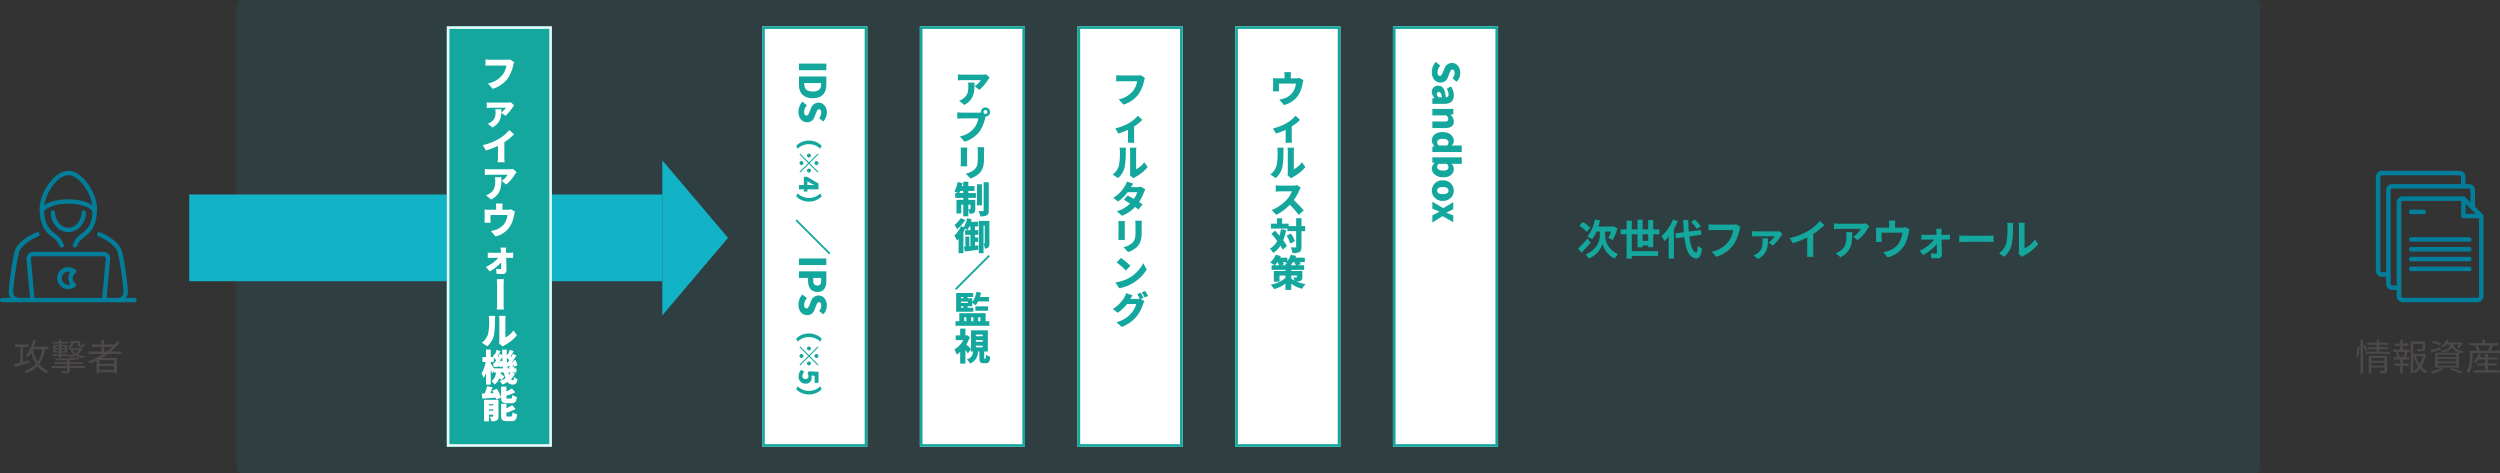 <svg xmlns="http://www.w3.org/2000/svg" width="951.23" height="180" viewBox="0 0 951.23 180">
  <rect x="0" y="0" width="951.23" height="180" fill="#333333" stroke="none"/>
  <g id="グループ_2964" data-name="グループ 2964" transform="translate(422 12220)">
    <path id="パス_1814" data-name="パス 1814" d="M6.09-3.906l-2.338.6V-8.96h2.17v-.994H.686v.994H2.73v5.908c-.854.224-1.624.42-2.24.56L.756-1.428c1.484-.406,3.514-.994,5.432-1.54ZM11.1-8.12A12.108,12.108,0,0,1,9.324-3.388,15.212,15.212,0,0,1,7.518-8.12Zm2.268,0V-9.128H7.882c.294-.77.532-1.582.756-2.394l-1.036-.2a14.833,14.833,0,0,1-2.786,6.1c.252.14.7.462.9.6A9.341,9.341,0,0,0,6.846-6.8a15.811,15.811,0,0,0,1.792,4.3A9.652,9.652,0,0,1,4.3.14a5.316,5.316,0,0,1,.574.966A10.979,10.979,0,0,0,9.254-1.638,8.667,8.667,0,0,0,12.8,1.078a3.856,3.856,0,0,1,.728-.91,7.97,7.97,0,0,1-3.57-2.646,14.089,14.089,0,0,0,2.24-5.642Zm8.078-.238v.588H25.13A4.463,4.463,0,0,1,23.8-6.622,3.584,3.584,0,0,1,22.694-7.77l-.784.21a4.737,4.737,0,0,0,1.106,1.316,8.534,8.534,0,0,1-1.988.56,2.786,2.786,0,0,1,.434.7,10.273,10.273,0,0,0,2.3-.756,8.475,8.475,0,0,0,3.01,1.008,2.13,2.13,0,0,1,.532-.756A9.372,9.372,0,0,1,24.57-6.2a4.726,4.726,0,0,0,1.792-2.086l-.532-.238-.168.028H21.714a2.2,2.2,0,0,0,1.12-1.988v-.028h1.792v.42c0,.616.056.812.224.966a1.027,1.027,0,0,0,.7.224h.63a1.684,1.684,0,0,0,.56-.084.707.707,0,0,0,.364-.336,3.223,3.223,0,0,0,.14-.938,1.9,1.9,0,0,1-.644-.35,3.441,3.441,0,0,1-.07.728c-.028.112-.084.182-.14.2a.621.621,0,0,1-.252.028h-.364a.315.315,0,0,1-.21-.042c-.042-.042-.056-.154-.056-.35v-1.232h-3.57v.77c0,.5-.168,1.036-1.12,1.47a2.7,2.7,0,0,1,.616.7ZM16.1-7.392v-.616h1.358v.616Zm0-1.792h1.358v.6H16.1Zm3.626,0v.6H18.368v-.6Zm0,1.792H18.368v-.616h1.358ZM17.458-4.844h.91V-5.6h2.618v-.658H18.368v-.56H20.58v-2.94H18.368v-.518H20.9v-.658H18.368v-.77h-.91v.77h-2.52v.658h2.52v.518H15.274v2.94h2.184v.56H14.826V-5.6h2.632Zm9.856,3.122H21.5v-.756h4.858v-.728H21.5v-.826c1.47-.084,2.842-.224,3.934-.392l-.714-.616a73.384,73.384,0,0,1-8.694.5,2.736,2.736,0,0,1,.2.658c1.358,0,2.842-.028,4.27-.1v.77H15.722v.728H20.5v.756H14.7v.77h5.8V.014c0,.2-.084.238-.308.238s-1.008.014-1.848,0a4.391,4.391,0,0,1,.336.8A9.936,9.936,0,0,0,20.944.924c.42-.126.56-.364.56-.9v-.98h5.81Zm7.308-5.516V-9.03H37.73A22.133,22.133,0,0,1,35.6-7.238Zm3.794,4.662h-5.67V-3.962h5.67ZM32.746-.294V-1.75h5.67V-.294ZM41.188-6.3v-.938H37.156a21.234,21.234,0,0,0,3.4-3.514l-.882-.476a16.4,16.4,0,0,1-1.6,1.848v-.574H34.622V-11.7H33.6v1.75H30.03v.924H33.6v1.792H28.812V-6.3h5.446A27.626,27.626,0,0,1,28.5-3.528a6.063,6.063,0,0,1,.658.854c.854-.322,1.722-.7,2.562-1.106V1.064h1.022V.616h5.67v.392H39.48V-4.844H33.7c.77-.448,1.526-.938,2.254-1.456Z" transform="translate(-417 -12079)" fill="#4c4948"/>
    <path id="パス_1823" data-name="パス 1823" d="M1.246-5.194a17.649,17.649,0,0,0,.6-3.738l-.77-.1A17.563,17.563,0,0,1,.434-5.46Zm.91,6.258h.966V-11.7H2.156ZM3.234-9.394a12.238,12.238,0,0,1,.728,2.058L4.69-7.7a11.49,11.49,0,0,0-.77-1.96Zm3.01,7.5V-2.954h5.04V-1.89Zm5.04-2.9v1.05H6.244v-1.05Zm.994-.812H5.264V1.064h.98V-1.12h5.04V-.112c0,.182-.07.238-.266.238-.168.014-.84.014-1.54-.014a4.778,4.778,0,0,1,.294.9,6.031,6.031,0,0,0,2-.154c.392-.154.5-.42.5-.952Zm-3-1.6v-.98h3.332v-.756H9.282v-.882h3.682v-.8H9.282V-11.7H8.26v1.092H4.69v.8H8.26v.882H5.012v.756H8.26v.98H4.27v.8h9.086v-.8Zm9.7,2.086H16.562l.49-.14A6.8,6.8,0,0,0,16.408-7.1h2.73a15.935,15.935,0,0,1-.686,1.834Zm-.742-4.27h2.044v-.9H18.242V-11.69h-.98v1.414H15.134v.9h2.128v1.386H14.63v.9H16.3l-.686.182A7.737,7.737,0,0,1,16.2-5.11H14.826v.91h2.436v1.512h-2.3v.882h2.3V1.036h.98V-1.806h2.226v-.882H18.242V-4.2H20.65v-.91H19.264c.238-.49.518-1.162.77-1.806L19.362-7.1h1.456v-.9H18.242Zm3.976,3.892h.126A13.849,13.849,0,0,0,24.15-1.526,7.677,7.677,0,0,1,22.218.35Zm3.682,0a11.553,11.553,0,0,1-1.2,3.094,12.344,12.344,0,0,1-1.47-3.094Zm.476-.91-.182.042H22.218v-3.766h3.514V-8.4c0,.168-.056.21-.28.224s-.938.014-1.806-.014a3.218,3.218,0,0,1,.322.91,8.272,8.272,0,0,0,2.184-.154c.448-.154.546-.434.546-.952v-2.688H21.266V1.078h.952V.406a3.753,3.753,0,0,1,.658.686A8.2,8.2,0,0,0,24.752-.714a7.741,7.741,0,0,0,2.072,1.778,4.619,4.619,0,0,1,.714-.84,7.01,7.01,0,0,1-2.212-1.778A12.888,12.888,0,0,0,27.02-6.16Zm9.912-3.514c-.336,1.274-1.176,1.974-3.458,2.38a2.844,2.844,0,0,1,.49.742c1.988-.392,3.024-1.05,3.57-2.086.518,1.008,1.54,1.9,3.92,2.324a2.944,2.944,0,0,1,.532-.84c-2.87-.434-3.654-1.442-3.962-2.52h2.24a5.683,5.683,0,0,1-.854,1.078l.84.294a9.45,9.45,0,0,0,1.4-1.988l-.7-.21-.168.042H35.35a8.876,8.876,0,0,0,.476-.868l-.938-.154a6.079,6.079,0,0,1-2.114,2.506,2.634,2.634,0,0,1,.784.518A7.359,7.359,0,0,0,34.8-9.912ZM31.57-2.828h7.014v.98H31.57Zm0-1.638h7.014V-3.5H31.57Zm0-1.61h7.014v.938H31.57ZM30.562-1.162H39.62V-6.776H30.562Zm2.212-9.17a17.931,17.931,0,0,0-2.926-1.078l-.462.714A16.909,16.909,0,0,1,32.312-9.52Zm-.168,1.526c-1.428.392-2.9.812-3.906,1.05l.406.91c1.05-.336,2.366-.742,3.626-1.148ZM32.9-1.022A16.032,16.032,0,0,1,28.8.322a8.1,8.1,0,0,1,.77.784,19.949,19.949,0,0,0,4.27-1.68Zm3.262.574a30.69,30.69,0,0,1,3.906,1.54L41.216.574C40.194.112,38.528-.49,37.016-.98ZM50.61-1.89h3.346v-.84H50.61V-4.2h3.71v-.84H50.61V-6.286H49.574V-5.04H47.4a7.72,7.72,0,0,0,.462-1.05l-.938-.224A7.361,7.361,0,0,1,45.136-3.4a5.716,5.716,0,0,1,.812.5,9.066,9.066,0,0,0,.994-1.3h2.632v1.47H46.41v.84h3.164V-.126H45.22v.9h9.94v-.9H50.61Zm.8-7.672a16.265,16.265,0,0,1-.756,1.834l.49.168h-4.27l.63-.182a6,6,0,0,0-.77-1.82Zm.14,2c.322-.518.7-1.218,1.05-1.876l-.518-.126h2.436v-.9h-5v-1.26H48.5v1.26H43.582v.9h2.9l-.714.2a7.7,7.7,0,0,1,.742,1.806H43.792v2.17A10.913,10.913,0,0,1,42.518.392a4,4,0,0,1,.8.658c1.232-1.862,1.47-4.606,1.47-6.44V-6.636H55.23V-7.56Z" transform="translate(474 -12079)" fill="#4c4948"/>
    <g id="icon" transform="translate(-974 -13282)">
      <path id="パス_1046" data-name="パス 1046" d="M157.419,29.167a.843.843,0,0,1-.265-.043.832.832,0,0,1-.53-1.054,8.583,8.583,0,0,1,3.328-4.155c2.054-1.624,4.178-3.3,4.178-9.748a15.69,15.69,0,0,0-3-8.067c-1.963-2.817-4.234-4.433-6.23-4.433s-4.267,1.616-6.23,4.433a15.689,15.689,0,0,0-3,8.067c0,6.445,2.124,8.124,4.178,9.748a8.583,8.583,0,0,1,3.328,4.155.838.838,0,0,1-1.591.527,7.044,7.044,0,0,0-2.781-3.378c-2.255-1.783-4.811-3.8-4.811-11.052C144,8.838,149.281,0,154.9,0s10.9,8.838,10.9,14.167c0,7.248-2.556,9.269-4.811,11.052a7.044,7.044,0,0,0-2.781,3.378.839.839,0,0,1-.8.57" transform="translate(423.097 1127)" fill="#027e9b"/>
      <path id="パス_1047" data-name="パス 1047" d="M165.095,109.017a.839.839,0,0,1-.665-.325c-1.733-2.233-6.138-3.025-9.384-3.025s-7.651.792-9.383,3.025a.842.842,0,0,1-1.176.151.83.83,0,0,1-.152-1.169c2.646-3.41,8.868-3.675,10.712-3.675s8.066.265,10.712,3.675a.83.83,0,0,1-.152,1.169.839.839,0,0,1-.512.173" transform="translate(422.953 1033.833)" fill="#027e9b"/>
      <path id="パス_1048" data-name="パス 1048" d="M190.71,152.333a6.291,6.291,0,0,1-4.838-2.383A8.091,8.091,0,0,1,184,144.833a.839.839,0,0,1,1.677,0c0,2.759,2.067,5.833,5.032,5.833s5.032-3.074,5.032-5.833a.839.839,0,0,1,1.677,0,8.091,8.091,0,0,1-1.872,5.117,6.291,6.291,0,0,1-4.838,2.383" transform="translate(387.29 998)" fill="#027e9b"/>
      <path id="パス_1049" data-name="パス 1049" d="M359.546,250.664a.833.833,0,1,1,0-1.667,2.249,2.249,0,0,0,2.516-2.5c0-2.6-1.708-14.03-2.428-15.461-.816-1.622-3.331-3.931-7.11-5.432a.832.832,0,0,1-.467-1.083.84.84,0,0,1,1.09-.464c4.475,1.778,7.1,4.47,7.987,6.234.976,1.938,2.6,13.857,2.6,16.206a3.887,3.887,0,0,1-4.194,4.167" transform="translate(236.905 926.335)" fill="#027e9b"/>
      <path id="パス_1050" data-name="パス 1050" d="M36.194,250.665A3.887,3.887,0,0,1,32,246.5c0-2.349,1.629-14.268,2.6-16.206.888-1.764,3.513-4.456,7.987-6.234a.841.841,0,0,1,1.09.464.832.832,0,0,1-.467,1.083c-3.779,1.5-6.294,3.81-7.11,5.432-.72,1.43-2.428,12.861-2.428,15.461a2.249,2.249,0,0,0,2.516,2.5.833.833,0,1,1,0,1.667" transform="translate(523.355 926.335)" fill="#027e9b"/>
      <path id="パス_1051" data-name="パス 1051" d="M51.161,465.667H.839a.833.833,0,1,1,0-1.667H51.161a.833.833,0,1,1,0,1.667" transform="translate(552 711.333)" fill="#027e9b"/>
      <path id="パス_1052" data-name="パス 1052" d="M125.594,315.167c-.026,0-.051,0-.077,0a.835.835,0,0,1-.759-.906l1.432-15.6a.949.949,0,0,0-.225-.711.812.812,0,0,0-.607-.283H98.515a.811.811,0,0,0-.607.283.949.949,0,0,0-.225.711l1.432,15.6a.839.839,0,0,1-1.67.151l-1.432-15.6a2.616,2.616,0,0,1,.631-1.957A2.492,2.492,0,0,1,98.515,296h26.844a2.492,2.492,0,0,1,1.872.855,2.616,2.616,0,0,1,.631,1.957l-1.432,15.6a.837.837,0,0,1-.834.758" transform="translate(466.064 861.833)" fill="#027e9b"/>
      <path id="パス_1053" data-name="パス 1053" d="M212.194,360.333a4.167,4.167,0,1,1,0-8.333,4.238,4.238,0,0,1,2.619.915.83.83,0,0,1,.133,1.171.842.842,0,0,1-1.179.132,2.5,2.5,0,1,0,0,3.9.842.842,0,0,1,1.179.132.83.83,0,0,1-.133,1.171,4.238,4.238,0,0,1-2.62.915" transform="translate(365.806 811.667)" fill="#027e9b"/>
      <path id="パス_1054" data-name="パス 1054" d="M250.1,365.906a.838.838,0,0,1-.521-.181,4.146,4.146,0,0,1,0-6.506.842.842,0,0,1,1.178.135.83.83,0,0,1-.136,1.171,2.486,2.486,0,0,0,0,3.894.83.83,0,0,1,.136,1.171.839.839,0,0,1-.658.315" transform="translate(330 805.36)" fill="#027e9b"/>
    </g>
    <rect id="長方形_993" data-name="長方形 993" width="770" height="180" rx="2" transform="translate(-332 -12220)" fill="#12b3c7" opacity="0.1"/>
    <g id="長方形_995" data-name="長方形 995" transform="translate(-132 -12210)" fill="#fff" stroke="#14a79d" stroke-width="1">
      <rect width="40" height="160" stroke="none"/>
      <rect x="0.5" y="0.5" width="39" height="159" fill="none"/>
    </g>
    <g id="長方形_996" data-name="長方形 996" transform="translate(-72 -12210)" fill="#fff" stroke="#14a79d" stroke-width="1">
      <rect width="40" height="160" stroke="none"/>
      <rect x="0.5" y="0.5" width="39" height="159" fill="none"/>
    </g>
    <g id="長方形_997" data-name="長方形 997" transform="translate(-12 -12210)" fill="#fff" stroke="#14a79d" stroke-width="1">
      <rect width="40" height="160" stroke="none"/>
      <rect x="0.5" y="0.5" width="39" height="159" fill="none"/>
    </g>
    <g id="長方形_998" data-name="長方形 998" transform="translate(48 -12210)" fill="#fff" stroke="#14a79d" stroke-width="1">
      <rect width="40" height="160" stroke="none"/>
      <rect x="0.5" y="0.5" width="39" height="159" fill="none"/>
    </g>
    <g id="長方形_999" data-name="長方形 999" transform="translate(108 -12210)" fill="#fff" stroke="#14a79d" stroke-width="1">
      <rect width="40" height="160" stroke="none"/>
      <rect x="0.5" y="0.5" width="39" height="159" fill="none"/>
    </g>
    <g id="icon-2" data-name="icon" transform="translate(-561 -13249)">
      <path id="パス_1076" data-name="パス 1076" d="M10.281,50H38.623a2.339,2.339,0,0,0,2.347-2.325V17.188c0-.019-.01-.036-.011-.056a.863.863,0,0,0-.045-.223c-.01-.028-.018-.057-.031-.084a.836.836,0,0,0-.173-.253l-3-2.927V7.354a2.357,2.357,0,0,0-2.384-2.325H34.118v-2.7A2.365,2.365,0,0,0,31.721,0H2.4A2.365,2.365,0,0,0,0,2.325V37.973A2.365,2.365,0,0,0,2.4,40.3H3.893V43a2.358,2.358,0,0,0,2.384,2.325H7.934v2.347A2.339,2.339,0,0,0,10.281,50m28.966-2.325a.613.613,0,0,1-.623.6H10.281a.613.613,0,0,1-.623-.6V12.027a.613.613,0,0,1,.623-.6H32.456v5.762a.861.861,0,0,0,.862.862h5.928ZM37.991,16.326H34.18V12.609ZM3.893,7.354v31.22H2.4a.641.641,0,0,1-.674-.6V2.325a.641.641,0,0,1,.674-.6H31.721a.641.641,0,0,1,.673.6v2.7H6.277A2.358,2.358,0,0,0,3.893,7.354M6.277,43.6a.632.632,0,0,1-.659-.6V7.354a.633.633,0,0,1,.659-.6H35.328a.633.633,0,0,1,.659.6v4.609L33.92,9.947a.831.831,0,0,0-.25-.164c-.027-.012-.054-.019-.082-.028a.856.856,0,0,0-.212-.041c-.02,0-.038-.011-.058-.011H10.281a2.339,2.339,0,0,0-2.347,2.325V43.6Z" transform="translate(1043 1094)" fill="#027e9b"/>
      <path id="パス_1077" data-name="パス 1077" d="M15.461,18.84h4.771a.862.862,0,0,0,0-1.724H15.461a.862.862,0,1,0,0,1.724" transform="translate(1040.986 1091.639)" fill="#027e9b"/>
      <path id="パス_1078" data-name="パス 1078" d="M14.6,30.135a.862.862,0,0,0,.862.862h22.1a.862.862,0,0,0,0-1.724h-22.1a.862.862,0,0,0-.862.862" transform="translate(1040.986 1089.962)" fill="#027e9b"/>
      <path id="パス_1079" data-name="パス 1079" d="M37.56,33.609H15.46a.862.862,0,1,0,0,1.724h22.1a.862.862,0,1,0,0-1.724" transform="translate(1040.986 1089.364)" fill="#027e9b"/>
      <path id="パス_1080" data-name="パス 1080" d="M37.56,37.945H15.46a.862.862,0,1,0,0,1.724h22.1a.862.862,0,1,0,0-1.724" transform="translate(1040.986 1088.766)" fill="#027e9b"/>
      <path id="パス_1081" data-name="パス 1081" d="M37.56,42.281H15.46a.862.862,0,1,0,0,1.724h22.1a.862.862,0,1,0,0-1.724" transform="translate(1040.986 1088.168)" fill="#027e9b"/>
    </g>
    <path id="パス_1817" data-name="パス 1817" d="M1.2,0H3.71V-10.416H1.2ZM6.1,0H9.24c3.038,0,5.138-1.638,5.138-5.264s-2.1-5.152-5.278-5.152h-3ZM8.61-2.016V-8.428h.336c1.68,0,2.87.686,2.87,3.164s-1.19,3.248-2.87,3.248ZM19.544.2c2.52,0,3.976-1.526,3.976-3.262a2.879,2.879,0,0,0-2.058-2.856l-1.3-.518c-.924-.364-1.582-.588-1.582-1.162s.476-.868,1.246-.868a3.388,3.388,0,0,1,2.142.8L23.212-9.24a4.847,4.847,0,0,0-3.388-1.372c-2.212,0-3.78,1.4-3.78,3.15a3.051,3.051,0,0,0,2.114,2.856l1.33.56c.9.378,1.47.574,1.47,1.176,0,.56-.434.91-1.358.91a4.212,4.212,0,0,1-2.534-1.064L15.652-1.3A5.829,5.829,0,0,0,19.544.2Zm12.918.834,1.15-.49a6.168,6.168,0,0,1-1.75-4.34,6.168,6.168,0,0,1,1.75-4.34l-1.15-.49A6.613,6.613,0,0,0,30.5-3.8,6.613,6.613,0,0,0,32.462,1.03ZM39.8-6.65a.755.755,0,0,0-.75-.75.755.755,0,0,0-.75.75.755.755,0,0,0,.75.75A.755.755,0,0,0,39.8-6.65Zm-4.05-.74-.29.29,3.3,3.3L35.452-.49l.29.29,3.31-3.31,3.3,3.3.29-.29-3.3-3.3,3.3-3.3-.29-.29-3.3,3.3Zm.45,2.84a.755.755,0,0,0-.75.75.755.755,0,0,0,.75.75.755.755,0,0,0,.75-.75A.755.755,0,0,0,36.2-4.55Zm5.7,1.5a.755.755,0,0,0,.75-.75.755.755,0,0,0-.75-.75.755.755,0,0,0-.75.75A.755.755,0,0,0,41.9-3.05ZM38.3-.95a.755.755,0,0,0,.75.75.755.755,0,0,0,.75-.75.755.755,0,0,0-.75-.75A.755.755,0,0,0,38.3-.95Zm7.67-2.26.85-1.47c.21-.42.41-.85.6-1.27h.04c-.02.47-.07,1.18-.07,1.65v1.09Zm3.91,0h-.83V-7.44h-2.19l-2.59,4.35v1.23h3.12V0h1.66V-1.86h.83Zm1.85-5.42-1.15.49a6.168,6.168,0,0,1,1.75,4.34A6.168,6.168,0,0,1,50.582.54l1.15.49a6.613,6.613,0,0,0,1.96-4.83A6.613,6.613,0,0,0,51.732-8.63ZM60.492.826l.5.5,12.8-12.8-.5-.5ZM75.346,0h2.506V-10.416H75.346Zm4.9,0h2.506V-3.458H83.97c2.2,0,4.116-1.092,4.116-3.57,0-2.576-1.89-3.388-4.186-3.388H80.246Zm2.506-5.432v-3.01h1.022c1.2,0,1.876.364,1.876,1.414,0,1.022-.588,1.6-1.806,1.6ZM92.93.2c2.52,0,3.976-1.526,3.976-3.262a2.879,2.879,0,0,0-2.058-2.856l-1.3-.518c-.924-.364-1.582-.588-1.582-1.162s.476-.868,1.246-.868a3.388,3.388,0,0,1,2.142.8L96.6-9.24a4.847,4.847,0,0,0-3.388-1.372c-2.212,0-3.78,1.4-3.78,3.15a3.051,3.051,0,0,0,2.114,2.856l1.33.56c.9.378,1.47.574,1.47,1.176,0,.56-.434.91-1.358.91a4.212,4.212,0,0,1-2.534-1.064L89.038-1.3A5.829,5.829,0,0,0,92.93.2Zm12.918.834L107,.54a6.168,6.168,0,0,1-1.75-4.34A6.168,6.168,0,0,1,107-8.14l-1.15-.49a6.613,6.613,0,0,0-1.96,4.83A6.613,6.613,0,0,0,105.848,1.03Zm7.34-7.68a.755.755,0,0,0-.75-.75.755.755,0,0,0-.75.75.755.755,0,0,0,.75.75A.755.755,0,0,0,113.188-6.65Zm-4.05-.74-.29.29,3.3,3.3-3.31,3.31.29.29,3.31-3.31,3.3,3.3.29-.29-3.3-3.3,3.3-3.3-.29-.29-3.3,3.3Zm.45,2.84a.755.755,0,0,0-.75.75.755.755,0,0,0,.75.75.755.755,0,0,0,.75-.75A.755.755,0,0,0,109.588-4.55Zm5.7,1.5a.755.755,0,0,0,.75-.75.755.755,0,0,0-.75-.75.755.755,0,0,0-.75.75A.755.755,0,0,0,115.288-3.05Zm-3.6,2.1a.755.755,0,0,0,.75.75.755.755,0,0,0,.75-.75.755.755,0,0,0-.75-.75A.755.755,0,0,0,111.688-.95Zm8.6,1.09a2.569,2.569,0,0,0,2.69-2.64,2.169,2.169,0,0,0-2.32-2.35,1.887,1.887,0,0,0-.77.15L120-5.96h2.65V-7.44h-4.18l-.19,3.68.78.51a1.648,1.648,0,0,1,1.05-.36,1.036,1.036,0,0,1,1.09,1.15,1.056,1.056,0,0,1-1.17,1.16,2.264,2.264,0,0,1-1.53-.71l-.81,1.12A3.545,3.545,0,0,0,120.288.14Zm4.83-8.77-1.15.49a6.168,6.168,0,0,1,1.75,4.34,6.168,6.168,0,0,1-1.75,4.34l1.15.49a6.613,6.613,0,0,0,1.96-4.83A6.613,6.613,0,0,0,125.118-8.63Z" transform="translate(-118 -12197) rotate(90)" fill="#14a79d"/>
    <path id="パス_1818" data-name="パス 1818" d="M5.32,8.426a7.973,7.973,0,0,1,.112,1.4c0,2.282-.35,3.472-1.9,4.648a5.437,5.437,0,0,1-1.6.854l1.974,1.61c3.948-2.2,3.878-5.222,3.878-8.512Zm6.888-3.15a9.669,9.669,0,0,1-1.68.14H3.262a12.173,12.173,0,0,1-1.778-.154V7.6a16.812,16.812,0,0,1,1.778-.112h6.916A7.608,7.608,0,0,1,7.868,9.8l1.75,1.4a14.65,14.65,0,0,0,3.3-3.836c.14-.224.462-.63.63-.84ZM11.97,20.354a.742.742,0,1,1,.742-.742A.747.747,0,0,1,11.97,20.354Zm-8.9-.49c-.462,0-1.386-.07-1.82-.126v2.394c.364-.028,1.134-.07,1.82-.07h6.16a7.865,7.865,0,0,1-1.54,3.612,9.162,9.162,0,0,1-5.5,3.234l1.848,2.03A11.481,11.481,0,0,0,9.73,27a14.751,14.751,0,0,0,2.114-5.068c.042-.168.1-.378.168-.588a1.736,1.736,0,1,0-1.778-1.736.8.8,0,0,0,.014.182,7.3,7.3,0,0,1-1.008.07ZM2.52,33.122a10.814,10.814,0,0,1,.056,1.106v4.746c0,.434-.056,1.036-.07,1.316h2.52c-.028-.364-.056-.952-.056-1.3v-4.76c0-.5.028-.756.056-1.106ZM8.946,33a11.074,11.074,0,0,1,.1,1.512v2.9c0,1.932-.2,2.926-1.134,3.92a6.578,6.578,0,0,1-3.444,1.708L6.244,44.91a8.746,8.746,0,0,0,3.43-2.016c1.064-1.12,1.722-2.52,1.722-5.334V34.508c0-.616.028-1.092.056-1.512ZM1.988,50.454c.112-.238.238-.518.35-.812H3.514v.812Zm4.284,4.41v1.6c0,.126-.042.154-.154.154s-.406,0-.672-.014V54.864Zm-.826-5.222H7.784V47.808H5.446V46.142H3.514v1.666H2.94c.112-.392.2-.784.28-1.176l-1.862-.378A11.042,11.042,0,0,1,.14,49.88c.364.126.966.364,1.414.574H.448v1.834H3.514v.77H.938v5.166H2.744v-3.36h.77v4.452H5.446V56.628a6.137,6.137,0,0,1,.462,1.68,2.876,2.876,0,0,0,1.638-.294c.448-.294.546-.77.546-1.512V53.058H5.446v-.77H8.33V50.454H5.446Zm5.18-2.52H8.736V55.13h1.89Zm.644-.8v10.71c0,.224-.084.294-.308.294s-.938,0-1.61-.028a8.792,8.792,0,0,1,.6,2.03,5.392,5.392,0,0,0,2.52-.392c.56-.336.742-.868.742-1.89V46.324ZM2.478,60.016a9.378,9.378,0,0,1-2.3,2.618A12.314,12.314,0,0,1,1.176,64.2,15.062,15.062,0,0,0,4.3,60.7ZM7.994,70.46V69.046H9.156V67.352H7.994v-.98H9.2v-1.82h-1.2V63.18h1.19V61.388H6.44c.084-.336.168-.672.238-1.008l-1.736-.35a9.6,9.6,0,0,1-1.232,3.4l-1.05-.378A12.128,12.128,0,0,1,.112,66.68a12.627,12.627,0,0,1,1.05,1.876c.2-.2.378-.406.574-.63v5.418H3.57V65.28c.252-.434.49-.882.7-1.3a7.352,7.352,0,0,1,.84.546,8.021,8.021,0,0,0,.7-1.344h.434v1.372H4.214v1.82h2.03v4.27l-.406.028V66.988H4.312V70.81l-.588.056.392,1.82c1.47-.182,3.36-.42,5.138-.672L9.2,70.334Zm5.46-9.394H9.436V73.344h1.792V62.83h.448v6.72c0,.126-.028.154-.1.154h-.35a5.944,5.944,0,0,1,.5,1.862,1.734,1.734,0,0,0,1.274-.378,1.977,1.977,0,0,0,.448-1.582ZM.35,86.826l.5.5,12.8-12.8-.5-.5Zm2.3,6.692h.91v.574h-.91ZM3.556,90v.49h-.91V90Zm1.722,2.254H2.646v-.5H5.278Zm2.1,1.834H5.166v-.574H6.93V92.23a9.534,9.534,0,0,1,1.3.966,8.841,8.841,0,0,0,.91-1.5h4.172V90H9.842a16.4,16.4,0,0,0,.448-1.624l-1.75-.35a9.651,9.651,0,0,1-1.61,3.92V90.494H5.166V90H7.28V88.492H.812V95.6H7.378ZM8.12,95.24h4.858V93.56H8.12ZM3.892,97.718h.8v1.5h-.8Zm3.458,0v1.5H6.538v-1.5Zm2.674,0v1.5H9.2v-1.5Zm2,1.5V96.164H2v3.052H.56v1.736H13.426V99.216Zm-3.71,9.3h2.6v.63h-2.6Zm0-2.114h2.6v.63h-2.6Zm0-2.1h2.6v.616h-2.6Zm3.318,9.2c-.14,0-.154-.042-.154-.448v-2.31h1.386V102.7h-6.4v7.042c-.308-.308-1.2-1.162-1.792-1.666a14.087,14.087,0,0,0,1.358-2.814l-1.12-.728-.336.07H4.326v-2.562H2.338v2.562H.644v1.82h2.9a9.388,9.388,0,0,1-3.416,3.556,8.715,8.715,0,0,1,.91,1.96,10.663,10.663,0,0,0,1.3-1.022v4.424H4.326v-5.166c.364.462.7.924.938,1.3l1.2-1.638v.9h.784a3.16,3.16,0,0,1-2.352,3.01,5.4,5.4,0,0,1,1.134,1.582c2.366-.994,2.94-2.59,3.15-4.592h.462v2.338c0,1.568.28,2.128,1.652,2.128h.812c1.036,0,1.5-.518,1.666-2.492a4.823,4.823,0,0,1-1.61-.714c-.042,1.33-.084,1.5-.266,1.5Z" transform="translate(-59 -12197)" fill="#14a79d"/>
    <path id="パス_1819" data-name="パス 1819" d="M10.99,5.6A5.611,5.611,0,0,1,9.7,5.724H3.528c-.462,0-1.386-.07-1.82-.126V7.992c.364-.028,1.134-.07,1.82-.07h6.16a7.865,7.865,0,0,1-1.54,3.612,9.162,9.162,0,0,1-5.5,3.234L4.494,16.8a11.481,11.481,0,0,0,5.7-3.934A14.751,14.751,0,0,0,12.306,7.8a6.955,6.955,0,0,1,.364-1.12ZM9.954,21.026a13.448,13.448,0,0,1-3.6,2.926,18.766,18.766,0,0,1-5,1.89l1.134,1.946a21.247,21.247,0,0,0,3.7-1.4v3.248c0,.532-.042,1.372-.084,1.68h2.52a8.329,8.329,0,0,1-.112-1.68V25.114a17.32,17.32,0,0,0,3.136-2.506ZM2.422,44.77a8.419,8.419,0,0,0,2.506-4.116,32.1,32.1,0,0,0,.406-6.062,11.066,11.066,0,0,1,.112-1.414H2.954a5.431,5.431,0,0,1,.154,1.442A23.006,23.006,0,0,1,2.7,40.094,6.432,6.432,0,0,1,.35,43.4Zm5.866.07a4.543,4.543,0,0,1,.672-.462,16.167,16.167,0,0,0,4.732-3.794l-1.3-1.876a7.843,7.843,0,0,1-3.108,2.674V34.494a8.5,8.5,0,0,1,.112-1.316H6.874A7.325,7.325,0,0,1,7,34.48v8.036a5.355,5.355,0,0,1-.126,1.162Zm2.8,3.178A5.274,5.274,0,0,1,9.7,48.2H7.378c.21-.364.532-.91.84-1.344L5.768,46.1a7.3,7.3,0,0,1-.742,1.666A13.257,13.257,0,0,1,.588,52.288L2.422,53.7A17.484,17.484,0,0,0,6.1,50.118H9.7a8.963,8.963,0,0,1-1.26,2.562c-.84-.49-1.694-.952-2.38-1.316L4.62,52.988c.658.378,1.5.9,2.352,1.456a11.692,11.692,0,0,1-5.04,2.94l1.974,1.708a13.145,13.145,0,0,0,4.97-3.346c.5.364.966.714,1.3,1.008l1.54-2c-.35-.252-.812-.56-1.33-.9A16.262,16.262,0,0,0,12.25,50.23a7.333,7.333,0,0,1,.546-1.148ZM2.52,61.122a10.814,10.814,0,0,1,.056,1.106v4.746c0,.434-.056,1.036-.07,1.316h2.52c-.028-.364-.056-.952-.056-1.3v-4.76c0-.5.028-.756.056-1.106ZM8.946,61a11.074,11.074,0,0,1,.1,1.512v2.9c0,1.932-.2,2.926-1.134,3.92a6.578,6.578,0,0,1-3.444,1.708L6.244,72.91a8.746,8.746,0,0,0,3.43-2.016c1.064-1.12,1.722-2.52,1.722-5.334V62.508c0-.616.028-1.092.056-1.512Zm-5.46,14.14-1.61,1.722A29.179,29.179,0,0,1,5.39,79.924l1.736-1.778A28.247,28.247,0,0,0,3.486,75.136Zm-2.072,9.3,1.442,2.24a14.94,14.94,0,0,0,5.012-1.848,15.139,15.139,0,0,0,5.446-5.306L12,77.124a13.528,13.528,0,0,1-5.348,5.6A14.407,14.407,0,0,1,1.414,84.432ZM12.11,90.3c-.252-.49-.742-1.4-1.092-1.918L9.7,88.912a13.748,13.748,0,0,1,.938,1.68,5.412,5.412,0,0,1-1.288.154H7.1c.21-.364.546-.938.868-1.386l-2.478-.812a7.3,7.3,0,0,1-.742,1.666A12.7,12.7,0,0,1,.392,94.6L2.3,96.01a17.358,17.358,0,0,0,3.528-3.346H9.31a8.969,8.969,0,0,1-1.848,3.5,11.282,11.282,0,0,1-5.67,3.444L3.808,101.4a13.461,13.461,0,0,0,5.684-4.032,14.675,14.675,0,0,0,2.422-4.592,6.263,6.263,0,0,1,.546-1.148l-1.428-.882Zm-.686-2.058a15.617,15.617,0,0,1,1.106,1.932l1.316-.56a19.982,19.982,0,0,0-1.106-1.9Z" transform="translate(1 -12197)" fill="#14a79d"/>
    <path id="パス_1820" data-name="パス 1820" d="M11.466,6.634a3.793,3.793,0,0,1-1.274.168H8.148V5.864A10.342,10.342,0,0,1,8.26,4.436H5.642a7.448,7.448,0,0,1,.126,1.428V6.8H2.842a12.953,12.953,0,0,1-1.5-.07,9.986,9.986,0,0,1,.07,1.274v2.408c0,.434-.028.924-.07,1.33H3.682A10.01,10.01,0,0,1,3.626,10.6V8.8H10.08a7.532,7.532,0,0,1-1.19,3.332,6.749,6.749,0,0,1-2.828,2.142,12.217,12.217,0,0,1-2.282.644l1.764,2.044a8.994,8.994,0,0,0,5.81-4.34A13.026,13.026,0,0,0,12.628,8.79a11.642,11.642,0,0,1,.308-1.26ZM9.954,21.026a13.448,13.448,0,0,1-3.6,2.926,18.766,18.766,0,0,1-5,1.89l1.134,1.946a21.247,21.247,0,0,0,3.7-1.4v3.248c0,.532-.042,1.372-.084,1.68h2.52a8.329,8.329,0,0,1-.112-1.68V25.114a17.32,17.32,0,0,0,3.136-2.506ZM2.422,44.77a8.419,8.419,0,0,0,2.506-4.116,32.1,32.1,0,0,0,.406-6.062,11.066,11.066,0,0,1,.112-1.414H2.954a5.431,5.431,0,0,1,.154,1.442A23.006,23.006,0,0,1,2.7,40.094,6.432,6.432,0,0,1,.35,43.4Zm5.866.07a4.543,4.543,0,0,1,.672-.462,16.167,16.167,0,0,0,4.732-3.794l-1.3-1.876a7.843,7.843,0,0,1-3.108,2.674V34.494a8.5,8.5,0,0,1,.112-1.316H6.874A7.325,7.325,0,0,1,7,34.48v8.036a5.355,5.355,0,0,1-.126,1.162Zm2.268,2.576a5.923,5.923,0,0,1-1.68.21H4.2a16.618,16.618,0,0,1-1.792-.112v2.408C2.8,49.894,3.57,49.81,4.2,49.81H8.554a10.266,10.266,0,0,1-1.96,3.164A15.611,15.611,0,0,1,.868,56.908l1.764,1.834A18.759,18.759,0,0,0,7.77,54.92a27.8,27.8,0,0,1,3.346,3.836l1.946-1.694a37.3,37.3,0,0,0-3.808-3.906,21.7,21.7,0,0,0,2.114-3.7,7.844,7.844,0,0,1,.574-1.022ZM4.382,64.23a15.725,15.725,0,0,1-.546,2.422c-.56-.658-1.134-1.3-1.666-1.876L.742,65.938c.742.826,1.526,1.792,2.24,2.758a7.423,7.423,0,0,1-2.828,2.94,10.151,10.151,0,0,1,1.358,1.6A9.524,9.524,0,0,0,4.2,70.474a11.352,11.352,0,0,1,.826,1.54L6.65,70.628a14.22,14.22,0,0,0-1.386-2.2,19.25,19.25,0,0,0,1.092-3.92Zm2.142,2.436a11.3,11.3,0,0,1,1.414,3.01l1.75-.9a10.514,10.514,0,0,0-1.54-2.912Zm7.07-3.654h-1.4V60.03H10.178v2.982H7.322V62.1H4.844V60.044H2.9V62.1H.574v1.876H6.846v.98h3.332v5.894c0,.238-.084.308-.322.308s-.994,0-1.722-.042a8.275,8.275,0,0,1,.63,2.2,5.537,5.537,0,0,0,2.66-.434c.588-.35.77-.924.77-2.016V64.958h1.4ZM8.3,81.828h2.142v.56c0,.154-.07.2-.238.2s-.756.014-1.148-.028a9.239,9.239,0,0,1,.56,1.232A7.321,7.321,0,0,1,8.3,82.962Zm-3.78-3.892,1.022-.392a5.466,5.466,0,0,0-.406-.812H6.4c-.056.056-.126.1-.182.154.168.1.392.224.616.364H6.1v.686Zm-1.442-1.2a9.828,9.828,0,0,1,.616,1.2H2.044a11.427,11.427,0,0,0,1.008-1.2Zm5.222,1.2v-.294a9.647,9.647,0,0,0,.686-.91H9.45a10.984,10.984,0,0,1,.616,1.2Zm4.242,2.184H8.3v-.448h4.9V77.936h-2.59l1.316-.42a5.3,5.3,0,0,0-.406-.784h1.946v-1.68H9.9c.1-.224.182-.434.266-.658L8.176,73.9A7.126,7.126,0,0,1,6.818,76.3V75.052H4.06a6.15,6.15,0,0,0,.294-.616L2.408,73.9A7.662,7.662,0,0,1,.28,76.886a12.662,12.662,0,0,1,1.61,1.05H.84v1.736H6.1v.448H1.68v4.046H3.85V81.828H6.1V82.7A10.41,10.41,0,0,1,.49,85.286a8.672,8.672,0,0,1,1.26,1.708A11.311,11.311,0,0,0,6.1,84.866V87.33H8.3V84.908a11.463,11.463,0,0,0,4.158,1.974,9.532,9.532,0,0,1,1.288-1.792,14.809,14.809,0,0,1-3.472-.98,4.252,4.252,0,0,0,1.526-.252c.574-.238.742-.644.742-1.47Z" transform="translate(61 -12197)" fill="#14a79d"/>
    <path id="パス_1821" data-name="パス 1821" d="M4.438.2C6.958.2,8.414-1.33,8.414-3.066A2.879,2.879,0,0,0,6.356-5.922l-1.3-.518C4.13-6.8,3.472-7.028,3.472-7.6s.476-.868,1.246-.868a3.388,3.388,0,0,1,2.142.8L8.106-9.24a4.847,4.847,0,0,0-3.388-1.372c-2.212,0-3.78,1.4-3.78,3.15A3.051,3.051,0,0,0,3.052-4.606l1.33.56c.9.378,1.47.574,1.47,1.176,0,.56-.434.91-1.358.91A4.212,4.212,0,0,1,1.96-3.024L.546-1.3A5.829,5.829,0,0,0,4.438.2ZM11.97.2A3.4,3.4,0,0,0,14.252-.8h.056l.182.8h2.03V-4.522c0-2.492-1.162-3.64-3.22-3.64a6.625,6.625,0,0,0-3.43,1.05l.868,1.638a4.372,4.372,0,0,1,2.086-.7c.812,0,1.148.378,1.2,1.022C10.92-4.816,9.6-3.906,9.6-2.226A2.3,2.3,0,0,0,11.97.2Zm.854-1.932c-.518,0-.854-.224-.854-.686,0-.56.5-1.008,2.058-1.218v1.274A1.569,1.569,0,0,1,12.824-1.736ZM18.438,0h2.478V-5.32A1.9,1.9,0,0,1,22.3-6.034c.63,0,.924.322.924,1.414V0h2.492V-4.928c0-1.988-.742-3.234-2.478-3.234a3.6,3.6,0,0,0-2.548,1.19h-.056l-.168-.994h-2.03ZM30.506.2A3.093,3.093,0,0,0,32.592-.77h.056L32.83,0h2.03V-11.186H32.354v2.66l.1,1.19a2.5,2.5,0,0,0-1.918-.826c-1.652,0-3.29,1.568-3.29,4.186C27.244-1.386,28.518.2,30.506.2Zm.658-2.044c-.854,0-1.358-.644-1.358-2.17,0-1.47.63-2.114,1.316-2.114a1.762,1.762,0,0,1,1.232.476V-2.52A1.29,1.29,0,0,1,31.164-1.848ZM41.118.2c1.708,0,3.346-1.568,3.346-4.326,0-2.436-1.218-4.032-3.122-4.032a3.137,3.137,0,0,0-2.058.854L39.34-8.5v-2.688H36.862V0h1.946L39-.854h.056A2.821,2.821,0,0,0,41.118.2ZM40.53-1.848a1.741,1.741,0,0,1-1.19-.462V-5.46a1.7,1.7,0,0,1,1.274-.672c.882,0,1.288.658,1.288,2.058C41.9-2.478,41.286-1.848,40.53-1.848Zm9,2.044a3.92,3.92,0,0,0,3.892-4.172,3.924,3.924,0,0,0-3.892-4.186,3.927,3.927,0,0,0-3.906,4.186A3.923,3.923,0,0,0,49.532.2Zm0-2.016c-.938,0-1.358-.84-1.358-2.156s.42-2.17,1.358-2.17,1.344.84,1.344,2.17S50.456-1.82,49.532-1.82ZM53.76,0h2.59L56.9-1.246c.2-.476.392-.938.588-1.372h.07c.252.434.49.91.728,1.372L59.01,0h2.674L59.248-3.864l2.3-4.1H58.968l-.49,1.232c-.168.448-.364.91-.518,1.358h-.07c-.224-.448-.448-.91-.658-1.358l-.658-1.232H53.9l2.3,3.822Z" transform="translate(123 -12197) rotate(90)" fill="#14a79d"/>
    <g id="グループ_2962" data-name="グループ 2962" transform="translate(-740.818 -14270)">
      <rect id="長方形_425" data-name="長方形 425" width="180" height="33" transform="translate(390.818 2124)" fill="#12b3c7"/>
      <path id="多角形_4" data-name="多角形 4" d="M29.5,0,59,25H0Z" transform="translate(595.818 2111) rotate(90)" fill="#12b3c7"/>
    </g>
    <g id="長方形_994" data-name="長方形 994" transform="translate(-252 -12210)" fill="#14a79d" stroke="#e6f7f9" stroke-width="1">
      <rect width="40" height="160" stroke="none"/>
      <rect x="0.5" y="0.5" width="39" height="159" fill="none"/>
    </g>
    <g id="グループ_2963" data-name="グループ 2963" transform="translate(-772 -15367)">
      <path id="パス_1816" data-name="パス 1816" d="M11.99,5.6a5.611,5.611,0,0,1-1.288.126H4.528c-.462,0-1.386-.07-1.82-.126V7.992c.364-.028,1.134-.07,1.82-.07h6.16a7.865,7.865,0,0,1-1.54,3.612,9.162,9.162,0,0,1-5.5,3.234L5.494,16.8a11.481,11.481,0,0,0,5.7-3.934A14.751,14.751,0,0,0,13.306,7.8a6.955,6.955,0,0,1,.364-1.12Zm.392,16.338a7.826,7.826,0,0,1-1.358.112H4.78a11.261,11.261,0,0,1-1.554-.126v2.156a15.474,15.474,0,0,1,1.554-.084h5.712a7.844,7.844,0,0,1-1.778,1.89c.028-.448.042-.9.056-1.344H6.432a5.311,5.311,0,0,1,.126,1.092c0,1.736-.308,2.8-1.722,3.78a5.816,5.816,0,0,1-1.246.672L5.368,31.5a5.949,5.949,0,0,0,3.346-5.586L10.38,27.06a18.153,18.153,0,0,0,2.758-3.346,6.044,6.044,0,0,1,.49-.644ZM9.9,37.112a23.894,23.894,0,0,0,3.682-3l-1.82-1.638A14.53,14.53,0,0,1,8.112,35.67a20.583,20.583,0,0,1-6.426,2.52l1.2,2.058a25.562,25.562,0,0,0,4.578-1.764V42.7a18.9,18.9,0,0,1-.112,2.03h2.688A10.455,10.455,0,0,1,9.9,42.7ZM6.32,50.426a7.973,7.973,0,0,1,.112,1.4c0,2.282-.35,3.472-1.9,4.648a5.437,5.437,0,0,1-1.6.854l1.974,1.61c3.948-2.2,3.878-5.222,3.878-8.512Zm6.888-3.15a9.669,9.669,0,0,1-1.68.14H4.262a12.173,12.173,0,0,1-1.778-.154V49.6a16.812,16.812,0,0,1,1.778-.112h6.916a7.608,7.608,0,0,1-2.31,2.31l1.75,1.4a14.65,14.65,0,0,0,3.3-3.836c.14-.224.462-.63.63-.84Zm-.742,15.358a3.793,3.793,0,0,1-1.274.168H9.148v-.938a10.342,10.342,0,0,1,.112-1.428H6.642a7.448,7.448,0,0,1,.126,1.428V62.8H3.842a12.953,12.953,0,0,1-1.5-.07,9.986,9.986,0,0,1,.07,1.274v2.408c0,.434-.028.924-.07,1.33H4.682A10.01,10.01,0,0,1,4.626,66.6V64.8H11.08a7.532,7.532,0,0,1-1.19,3.332,6.749,6.749,0,0,1-2.828,2.142,12.217,12.217,0,0,1-2.282.644l1.764,2.044a8.994,8.994,0,0,0,5.81-4.34,13.026,13.026,0,0,0,1.274-3.836,11.643,11.643,0,0,1,.308-1.26ZM10.548,79.182l-.014-.686a9.536,9.536,0,0,1,.07-1.288H8.434A10.812,10.812,0,0,1,8.56,78.5l.028.686H5a10.986,10.986,0,0,1-1.4-.1v2.072c.434-.028,1.036-.056,1.456-.056H7.608a13.945,13.945,0,0,1-4.732,3.472l1.47,1.694a15.939,15.939,0,0,0,4.34-3.444c.014.812.014,1.554.014,2.128,0,.308-.1.448-.364.448a14.663,14.663,0,0,1-1.54-.112L6.922,87.2c.672.042,1.512.07,2.254.07a1.391,1.391,0,0,0,1.54-1.386C10.7,84.4,10.646,82.7,10.6,81.1h1.484c.322,0,.784.014,1.162.028V79.084a10.041,10.041,0,0,1-1.26.1ZM3.422,114.77a8.419,8.419,0,0,0,2.506-4.116,32.1,32.1,0,0,0,.406-6.062,11.066,11.066,0,0,1,.112-1.414H3.954a5.431,5.431,0,0,1,.154,1.442,23.006,23.006,0,0,1-.406,5.474,6.432,6.432,0,0,1-2.352,3.3Zm5.866.07a4.542,4.542,0,0,1,.672-.462,16.167,16.167,0,0,0,4.732-3.794l-1.3-1.876a7.843,7.843,0,0,1-3.108,2.674v-6.888a8.5,8.5,0,0,1,.112-1.316H7.874A7.325,7.325,0,0,1,8,104.48v8.036a5.355,5.355,0,0,1-.126,1.162Zm2.954,9.87a5.349,5.349,0,0,1-.56.9c-.084-.28-.168-.574-.238-.9Zm-6.37-1.554c-.35-.616-.9-1.512-1.148-1.9v-.546H5.858v-1.6a11.955,11.955,0,0,1,.938.966c-.266.406-.532.8-.784,1.134l-.406.028.266,1.47c.756-.084,1.568-.182,2.408-.294.014.14.028.266.028.378l1.05-.378c.028.252.056.5.084.742Zm1.722-2.072.294-.378c.042.112.07.224.112.35Zm.434-.574c.364-.5.742-1.05,1.092-1.582.028.714.056,1.414.112,2.086-.084-.266-.182-.546-.28-.8Zm2.912.462c-.042-.6-.07-1.218-.1-1.848a8.3,8.3,0,0,1,.924.938c-.21.322-.434.63-.644.9Zm1.806-.154c.112-.14.224-.294.336-.448a3.484,3.484,0,0,1,.154.406Zm-1.568,2.338c-.042-.252-.07-.5-.1-.756q.567-.084,1.176-.168l-.658.574c.126.1.266.224.406.35Zm1.6,1.554H14.51v-1.554H13.5l.238-.21a4.922,4.922,0,0,0-.868-.8l.7-.112a4.374,4.374,0,0,1,.084.518l1.19-.476a8.7,8.7,0,0,0-.658-2.128l-1.092.406c.49-.672.98-1.4,1.428-2.058l-1.372-.658c-.168.364-.392.77-.63,1.19-.07-.07-.14-.154-.224-.224.35-.546.756-1.288,1.176-1.974l-1.512-.546a15.01,15.01,0,0,1-.616,1.708l-.154-.126-.364.56c-.014-.714,0-1.442.014-2.184H9.078c0,.686,0,1.372.014,2.044l-.924-.448c-.168.364-.378.784-.616,1.2-.07-.07-.14-.154-.21-.224.336-.56.728-1.3,1.134-1.974l-1.5-.56a14.806,14.806,0,0,1-.6,1.708l-.168-.126-.728,1.106.1.084H4.724V116.03H2.918v2.828H1.56v1.848H2.792a13.23,13.23,0,0,1-1.582,4.4,10.967,10.967,0,0,1,.826,1.736,9.812,9.812,0,0,0,.882-1.988v4.48H4.724v-5.642c.21.518.406,1.05.532,1.428l.616-.91v.5h.812A4.035,4.035,0,0,1,5,127.972a4.668,4.668,0,0,1,1.12,1.344A4.8,4.8,0,0,0,8,126.838a6.742,6.742,0,0,1,.84.84L9.9,126.32a10.514,10.514,0,0,0-1.5-1.232l.042-.378H9.694a13.488,13.488,0,0,0,.63,2.212,8.271,8.271,0,0,1-2.2,1.092,7.514,7.514,0,0,1,1.05,1.3,9.231,9.231,0,0,0,1.932-.966,2.337,2.337,0,0,0,1.876.98c1.176,0,1.638-.392,1.932-2.016a4.526,4.526,0,0,1-1.288-.91c-.07,1.022-.2,1.246-.5,1.246a.886.886,0,0,1-.672-.378,7.977,7.977,0,0,0,1.54-2.1Zm-4.13,9.576c.042,1.624.5,2.156,2.254,2.156H12.55c1.4,0,1.932-.532,2.142-2.408a5.385,5.385,0,0,1-1.792-.742c-.056,1.148-.14,1.344-.546,1.344H11.206c-.462,0-.532-.056-.532-.574v-.5a22.811,22.811,0,0,0,3.388-1.274l-1.274-1.47a17.426,17.426,0,0,1-2.114,1.064V130.1H8.644v4.13a14.043,14.043,0,0,0-1.582-3.29l-1.736.644c.182.308.35.644.518.98l-1.316.056c.322-.7.644-1.484.938-2.254l-2.128-.434a18.211,18.211,0,0,1-.9,2.772q-.588.021-1.092.042l.154,1.918,5.082-.35a6.037,6.037,0,0,1,.2.7Zm-4.592,5v-.546h1.6v.546Zm1.6-2.506v.476h-1.6v-.476Zm2.016-1.652H2.176v8.19H4.052v-2.548h1.6v.546c0,.168-.056.21-.224.21a10.2,10.2,0,0,1-1.106-.014,7.407,7.407,0,0,1,.644,1.792,3.991,3.991,0,0,0,2.016-.336c.532-.294.686-.784.686-1.61Zm3.556,6.356c-.476,0-.56-.056-.56-.588v-.826a23.867,23.867,0,0,0,3.528-1.442l-1.33-1.484a15.071,15.071,0,0,1-2.2,1.19v-1.666H8.644v4.242c0,1.764.448,2.338,2.254,2.338h1.708c1.442,0,1.96-.588,2.17-2.618A5.754,5.754,0,0,1,13,139.886c-.07,1.344-.154,1.6-.588,1.6Z" transform="translate(532 3164)" fill="#fff"/>
      <path id="パス_1815" data-name="パス 1815" d="M2.2,11.954c.574-.042,1.624-.084,2.422-.084H12.06c.574,0,1.358.07,1.722.084V9.28c-.406.028-1.092.1-1.722.1H4.626c-.686,0-1.862-.056-2.422-.1Z" transform="translate(551 3251) rotate(90)" fill="#fff"/>
    </g>
    <path id="パス_1822" data-name="パス 1822" d="M5.152-10.32A16.973,16.973,0,0,0,2.3-12.56L.944-11.168A17.355,17.355,0,0,1,3.728-8.752ZM4.112-6.272C2.8-4.816,1.376-3.344.5-2.48L1.712-.864C2.8-1.936,4.1-3.328,5.216-4.624ZM10.736-8.9h2.256a15.763,15.763,0,0,1-1.008,2.432A15.13,15.13,0,0,1,13.6-5.68a21.668,21.668,0,0,0,1.84-4.4L14.032-10.9l-.368.1H8.16a21.782,21.782,0,0,0,.64-2.336L6.816-13.5A13.8,13.8,0,0,1,4-7.008a12.21,12.21,0,0,1,1.792,1.04A13.271,13.271,0,0,0,7.456-8.9h1.28v1.648c0,1.776-1.072,5.312-5.392,7.04A8.843,8.843,0,0,1,4.5,1.392,9.428,9.428,0,0,0,9.744-4.16,8.783,8.783,0,0,0,14.4,1.392c.3-.5.848-1.28,1.216-1.744a7.8,7.8,0,0,1-4.88-6.912ZM24.976-5.36V-7.872H27.12V-5.36ZM29.04-2.944V-7.872h2.368v-1.84H29.04v-3.552H27.12v3.552H24.976v-3.712h-1.92v3.712H20.88v-3.36H18.912v3.36H16.64v1.84h2.272V1.392H20.88V.384h9.984v-1.84H20.88V-7.872h2.176v4.944h1.92v-.656H27.12v.64Zm18.128-7.92a14.452,14.452,0,0,0-2.3-2.576l-1.424.88a13.613,13.613,0,0,1,2.192,2.688ZM36.56-13.424a16.724,16.724,0,0,1-4.368,6.24,12.22,12.22,0,0,1,1.056,1.936A15.077,15.077,0,0,0,34.912-7.04v8.4H36.9V-9.888a25.42,25.42,0,0,0,1.488-2.944ZM47.408-7.68l-.272-1.792-4.56.592c-.112-1.36-.176-2.864-.208-4.432H40.432c.048,1.68.144,3.248.256,4.688l-3.232.432.272,1.84,3.152-.432C41.456-1.9,42.72,1.1,45.424,1.36c.9.048,1.76-.688,2.16-3.776A6.546,6.546,0,0,1,46.032-3.5c-.128,1.776-.32,2.576-.688,2.544-1.28-.16-2.128-2.528-2.576-6.08Zm13.248-3.984a5.363,5.363,0,0,1-1.264.128H52c-.528,0-1.44-.08-1.92-.128v2.256c.416-.032,1.184-.064,1.9-.064H59.44A10.128,10.128,0,0,1,57.568-4.96,10.554,10.554,0,0,1,51.3-1.216L53.04.7a12.8,12.8,0,0,0,6.432-4.416,16.443,16.443,0,0,0,2.4-5.824,6.516,6.516,0,0,1,.352-1.12ZM70.528-6.3a6.358,6.358,0,0,1,.112,1.136c0,2.016-.336,3.44-2.144,4.672a5.716,5.716,0,0,1-1.3.688l1.7,1.36C72.64-.5,72.64-3.312,72.736-6.3ZM77.04-9.056a6.412,6.412,0,0,1-1.3.112H68.32a11.306,11.306,0,0,1-1.664-.128v2.064a15.378,15.378,0,0,1,1.664-.1h6.944a9.016,9.016,0,0,1-2.3,2.432l1.6,1.12a18.136,18.136,0,0,0,3.184-3.792,5.124,5.124,0,0,1,.48-.64Zm12.88,1.12a26.143,26.143,0,0,0,4.24-3.44l-1.712-1.552a16.887,16.887,0,0,1-4.176,3.616,24.581,24.581,0,0,1-7.28,2.9l1.152,1.952a31.282,31.282,0,0,0,5.5-2.176v5.248A17.92,17.92,0,0,1,87.536.7h2.528a11,11,0,0,1-.144-2.1Zm12.512-.736a8.87,8.87,0,0,1,.112,1.44c0,2.624-.384,4.32-2.416,5.728a6.322,6.322,0,0,1-1.68.88L100.3.9c4.368-2.336,4.448-5.6,4.448-9.568ZM110-12.016a7.971,7.971,0,0,1-1.616.144H99.76a12.685,12.685,0,0,1-1.952-.16v2.224c.752-.064,1.28-.112,1.952-.112H108.1a9.515,9.515,0,0,1-2.944,2.976L106.8-5.616A16.1,16.1,0,0,0,110.656-10a8.057,8.057,0,0,1,.624-.832Zm15.152,1.472a3.893,3.893,0,0,1-1.328.176H121.04V-11.6a11.628,11.628,0,0,1,.112-1.472h-2.464a7.905,7.905,0,0,1,.128,1.472v1.232h-3.424a13.435,13.435,0,0,1-1.632-.08,10.217,10.217,0,0,1,.08,1.376V-6.3a12.136,12.136,0,0,1-.08,1.344h2.208c-.032-.32-.048-.816-.048-1.184V-8.48h7.936a9.5,9.5,0,0,1-1.424,4.112A7.832,7.832,0,0,1,118.8-1.632a13.031,13.031,0,0,1-2.256.624l1.664,1.92a10.168,10.168,0,0,0,6.528-4.8,14.9,14.9,0,0,0,1.488-4.528,10.684,10.684,0,0,1,.32-1.28Zm13.568,2.9-.016-.976a11.725,11.725,0,0,1,.064-1.328H136.7c.064.432.112.944.128,1.328.016.3.032.624.032.976h-4.352a14.2,14.2,0,0,1-1.456-.1v1.968c.464-.032,1.04-.064,1.5-.064h3.424a16,16,0,0,1-5.6,4.3l1.392,1.6a18.187,18.187,0,0,0,5.168-4.208c.016,1.216.032,2.384.032,3.168,0,.32-.112.5-.416.5a14.616,14.616,0,0,1-1.84-.144l.128,1.824c.72.048,1.712.08,2.48.08A1.4,1.4,0,0,0,138.88-.128c-.016-1.632-.064-3.808-.112-5.712h1.92c.352,0,.848.016,1.216.032V-7.744c-.272.032-.88.1-1.3.1ZM145.472-4.9c.592-.048,1.664-.08,2.576-.08h8.592c.672,0,1.488.064,1.872.08V-7.408c-.416.032-1.136.1-1.872.1h-8.592c-.832,0-2-.048-2.576-.1ZM162.592.7a9.267,9.267,0,0,0,2.848-4.592,35.3,35.3,0,0,0,.48-6.88,10.206,10.206,0,0,1,.112-1.44H163.68a5.84,5.84,0,0,1,.144,1.456,27.571,27.571,0,0,1-.464,6.336,7.548,7.548,0,0,1-2.72,3.824Zm6.784.048a4.079,4.079,0,0,1,.7-.48A17.617,17.617,0,0,0,175.5-4.1l-1.232-1.76A10.132,10.132,0,0,1,170.32-2.48v-8.368a8.124,8.124,0,0,1,.112-1.392h-2.384a7.094,7.094,0,0,1,.128,1.376v9.328a6.089,6.089,0,0,1-.128,1.184Z" transform="translate(178 -12123)" fill="#14a79d"/>
  </g>
</svg>
